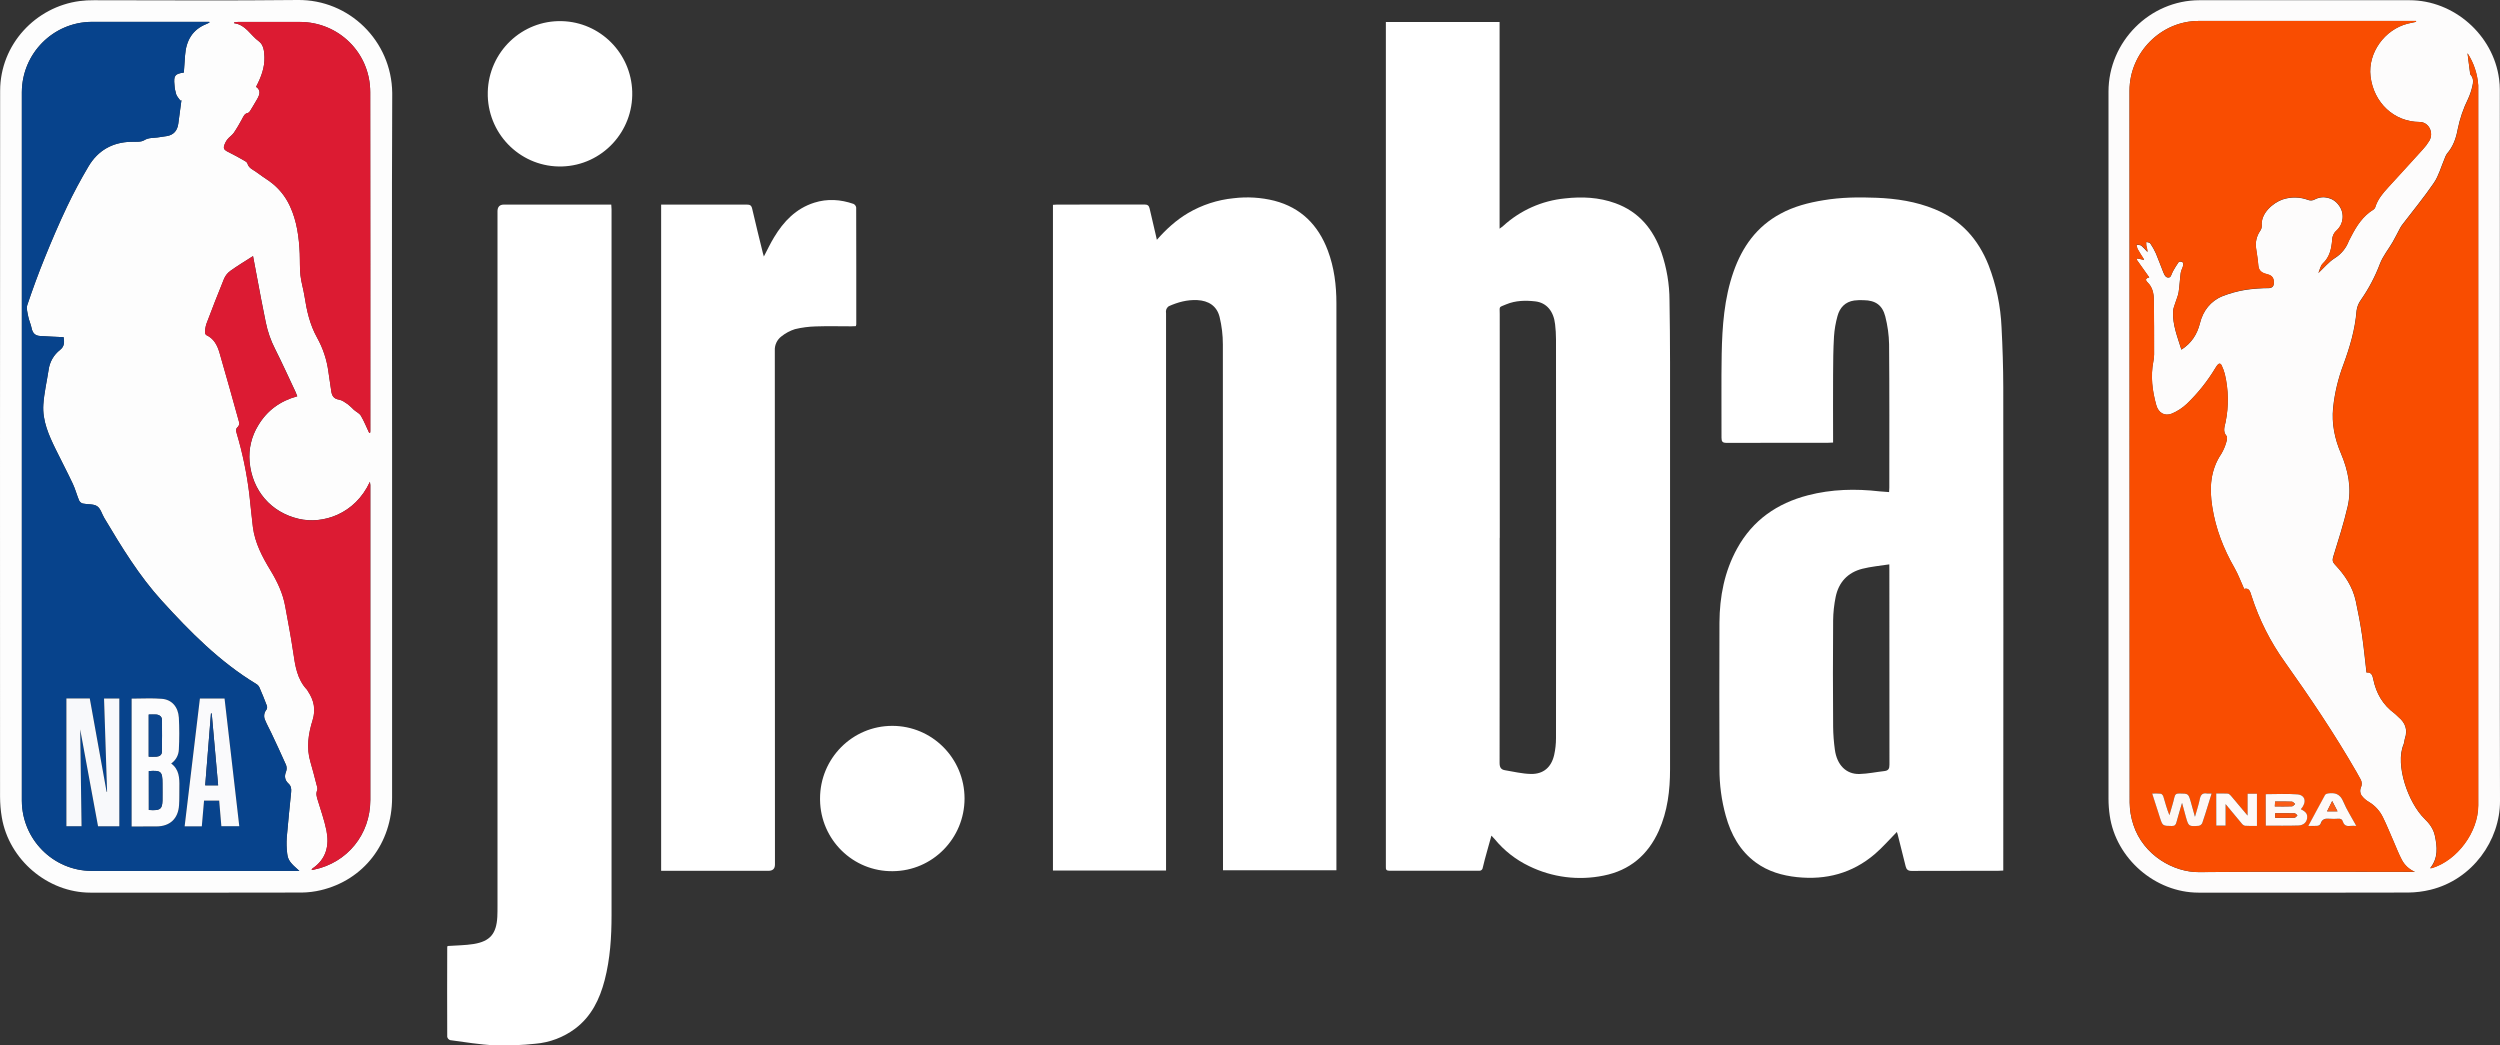 <svg width="55" height="23" viewBox="0 0 55 23" fill="none" xmlns="http://www.w3.org/2000/svg">
<rect x="0" y="0" width="55" height="23" fill="#333333" stroke="none"/>
<g clip-path="url(#clip0_6638_12837)">
<path d="M8.626 9.821V17.55C8.626 18.551 8.003 19.361 7.055 19.585C6.92 19.617 6.78 19.634 6.641 19.636C5.09 19.639 3.539 19.64 1.988 19.638C1.05 19.638 0.197 18.915 0.04 17.982C0.014 17.831 0.002 17.679 0.001 17.526C-0.001 12.351 2.52076e-05 7.176 0.003 2.001C0.003 0.972 0.789 0.15 1.753 0.023C1.856 0.01 1.961 0.004 2.065 0.005C3.559 0.005 5.053 0.017 6.547 -2.71057e-05C7.683 -0.014 8.615 0.901 8.629 2.044C8.629 2.06 8.629 2.076 8.629 2.092C8.617 4.668 8.626 7.245 8.626 9.821ZM6.586 19.16C6.39 18.989 6.336 18.923 6.32 18.785C6.304 18.665 6.301 18.544 6.309 18.424C6.336 18.09 6.374 17.758 6.406 17.425C6.413 17.354 6.406 17.291 6.345 17.236C6.268 17.166 6.251 17.078 6.294 16.975C6.311 16.928 6.311 16.877 6.294 16.83C6.189 16.592 6.077 16.357 5.966 16.119C5.923 16.027 5.872 15.939 5.834 15.845C5.796 15.768 5.808 15.676 5.863 15.611C5.878 15.585 5.881 15.554 5.871 15.525C5.82 15.388 5.764 15.253 5.706 15.119C5.69 15.088 5.666 15.063 5.636 15.046C4.834 14.561 4.181 13.899 3.558 13.213C3.06 12.666 2.674 12.032 2.296 11.397C2.242 11.308 2.212 11.185 2.135 11.135C2.058 11.084 1.926 11.101 1.821 11.078C1.785 11.067 1.756 11.042 1.74 11.009C1.69 10.889 1.657 10.761 1.602 10.643C1.483 10.39 1.352 10.143 1.229 9.891C1.075 9.578 0.93 9.257 0.954 8.899C0.971 8.643 1.031 8.39 1.07 8.136C1.093 7.963 1.183 7.806 1.32 7.699C1.425 7.617 1.415 7.519 1.4 7.418C1.22 7.409 1.047 7.403 0.873 7.391C0.771 7.384 0.717 7.324 0.696 7.221C0.679 7.135 0.639 7.052 0.622 6.965C0.605 6.878 0.576 6.782 0.602 6.707C0.719 6.358 0.846 6.011 0.985 5.67C1.137 5.293 1.297 4.919 1.472 4.551C1.616 4.247 1.776 3.95 1.947 3.661C2.155 3.309 2.473 3.129 2.884 3.119C2.98 3.116 3.097 3.131 3.173 3.085C3.269 3.025 3.365 3.038 3.462 3.024C3.531 3.015 3.6 3.005 3.668 2.994C3.821 2.969 3.901 2.873 3.922 2.724C3.947 2.551 3.969 2.378 3.992 2.205L3.97 2.215C3.938 2.169 3.895 2.127 3.877 2.076C3.856 2.009 3.843 1.94 3.839 1.87C3.818 1.662 3.847 1.624 4.045 1.596C4.054 1.47 4.062 1.343 4.072 1.216C4.095 0.893 4.232 0.65 4.543 0.527C4.565 0.519 4.586 0.507 4.607 0.497L4.605 0.481H2.013C1.169 0.488 0.486 1.174 0.48 2.023C0.48 7.221 0.48 12.419 0.48 17.617C0.484 18.466 1.168 19.155 2.013 19.16H6.586ZM5.567 5.634C5.388 5.749 5.225 5.846 5.071 5.957C5.01 6 4.962 6.06 4.932 6.128C4.795 6.461 4.666 6.796 4.539 7.133C4.521 7.19 4.512 7.25 4.512 7.311C4.512 7.334 4.522 7.356 4.541 7.371C4.706 7.448 4.781 7.595 4.829 7.756C4.978 8.267 5.121 8.779 5.263 9.291C5.27 9.326 5.259 9.362 5.236 9.388C5.187 9.429 5.19 9.467 5.206 9.522C5.339 9.967 5.433 10.424 5.488 10.886C5.515 11.12 5.535 11.355 5.564 11.589C5.609 11.942 5.771 12.249 5.952 12.546C6.102 12.793 6.224 13.05 6.276 13.337C6.336 13.668 6.4 14 6.45 14.334C6.495 14.638 6.534 14.94 6.758 15.176C6.766 15.187 6.772 15.197 6.778 15.209C6.908 15.404 6.952 15.607 6.879 15.842C6.785 16.142 6.737 16.45 6.831 16.763C6.878 16.921 6.919 17.08 6.959 17.238C6.972 17.287 6.995 17.345 6.979 17.385C6.947 17.463 6.969 17.527 6.99 17.597C7.056 17.82 7.136 18.04 7.183 18.267C7.25 18.603 7.178 18.901 6.875 19.106C6.868 19.111 6.865 19.122 6.855 19.139C6.879 19.135 6.891 19.134 6.903 19.132C7.641 18.98 8.148 18.357 8.148 17.596V10.67C8.146 10.646 8.143 10.622 8.139 10.599C7.809 11.316 7.099 11.536 6.575 11.414C5.965 11.273 5.547 10.794 5.492 10.155C5.468 9.876 5.534 9.597 5.681 9.359C5.877 9.029 6.166 8.82 6.541 8.717C6.525 8.678 6.514 8.646 6.499 8.615C6.351 8.301 6.208 7.985 6.052 7.675C5.958 7.491 5.889 7.295 5.848 7.092C5.814 6.92 5.778 6.749 5.745 6.575C5.686 6.274 5.629 5.971 5.567 5.634ZM8.122 9.523L8.144 9.518C8.144 9.507 8.147 9.495 8.147 9.484C8.147 6.997 8.146 4.511 8.145 2.024C8.143 1.162 7.45 0.482 6.593 0.483H5.242C5.214 0.483 5.186 0.485 5.159 0.487L5.151 0.511C5.407 0.543 5.512 0.776 5.694 0.908C5.799 0.984 5.815 1.127 5.818 1.257C5.825 1.491 5.744 1.7 5.634 1.91C5.745 1.987 5.714 2.082 5.66 2.177C5.613 2.26 5.564 2.342 5.514 2.423C5.499 2.447 5.479 2.479 5.456 2.484C5.374 2.5 5.355 2.568 5.321 2.627C5.265 2.727 5.211 2.828 5.145 2.921C5.106 2.977 5.043 3.015 5.001 3.07C4.967 3.115 4.942 3.166 4.928 3.22C4.914 3.283 4.96 3.314 5.014 3.34C5.124 3.395 5.233 3.454 5.341 3.515C5.379 3.537 5.434 3.562 5.443 3.596C5.475 3.706 5.574 3.735 5.649 3.792C5.736 3.86 5.831 3.919 5.922 3.983C6.12 4.123 6.278 4.313 6.379 4.534C6.534 4.867 6.579 5.223 6.595 5.584C6.602 5.743 6.593 5.903 6.611 6.061C6.628 6.212 6.675 6.359 6.698 6.51C6.748 6.829 6.815 7.139 6.976 7.427C7.105 7.658 7.19 7.912 7.225 8.175C7.245 8.32 7.267 8.466 7.289 8.61C7.304 8.709 7.344 8.774 7.459 8.792C7.527 8.803 7.593 8.853 7.653 8.894C7.7 8.933 7.745 8.974 7.787 9.017C7.838 9.061 7.909 9.093 7.941 9.148C8.011 9.267 8.063 9.399 8.122 9.523Z" fill="#FDFDFD"/>
<path d="M54.998 9.819C54.998 12.421 54.993 15.023 55 17.625C55.002 18.485 54.397 19.35 53.47 19.575C53.31 19.614 53.147 19.634 52.982 19.636C51.444 19.64 49.905 19.64 48.367 19.638C47.415 19.638 46.549 18.887 46.414 17.941C46.396 17.818 46.387 17.694 46.387 17.57C46.385 12.385 46.385 7.2 46.387 2.015C46.387 0.917 47.296 0.005 48.387 0.005H53.01C53.985 0.005 54.853 0.768 54.98 1.738C54.991 1.817 54.996 1.896 54.996 1.976C54.998 4.59 54.998 7.204 54.998 9.819ZM47.149 5.713L47.17 5.722L47.162 5.7C47.116 5.628 47.069 5.556 47.027 5.482C47.015 5.451 47.006 5.418 47.002 5.385C47.039 5.391 47.084 5.387 47.111 5.408C47.159 5.451 47.204 5.497 47.245 5.547C47.242 5.5 47.234 5.453 47.219 5.408C47.216 5.38 47.215 5.352 47.217 5.324C47.247 5.334 47.291 5.334 47.306 5.356C47.354 5.426 47.396 5.501 47.431 5.58C47.489 5.714 47.536 5.853 47.591 5.988C47.617 6.048 47.648 6.128 47.729 6.103C47.764 6.092 47.778 6.015 47.805 5.969C47.843 5.899 47.885 5.831 47.931 5.766C47.942 5.752 47.997 5.754 48.016 5.77C48.034 5.785 48.032 5.826 48.026 5.853C48.013 5.905 47.982 5.953 47.975 6.005C47.956 6.146 47.951 6.29 47.929 6.431C47.917 6.508 47.882 6.581 47.859 6.657C47.84 6.722 47.811 6.783 47.807 6.847C47.792 7.147 47.907 7.419 47.99 7.694C48.21 7.552 48.336 7.363 48.4 7.107C48.464 6.845 48.629 6.626 48.889 6.519C49.054 6.454 49.225 6.407 49.4 6.378C49.569 6.353 49.739 6.341 49.91 6.34C49.994 6.336 50.023 6.297 50.025 6.222C50.027 6.122 49.985 6.06 49.884 6.037C49.784 6.014 49.692 5.974 49.683 5.843C49.674 5.723 49.653 5.603 49.636 5.484C49.61 5.344 49.641 5.2 49.721 5.083C49.746 5.05 49.758 5.011 49.758 4.97C49.73 4.692 50.011 4.462 50.215 4.39C50.397 4.329 50.595 4.332 50.776 4.399C50.825 4.419 50.88 4.415 50.926 4.388C51.111 4.292 51.339 4.349 51.457 4.522C51.583 4.691 51.56 4.929 51.405 5.071C51.343 5.123 51.308 5.2 51.307 5.281C51.291 5.475 51.252 5.657 51.1 5.8C51.051 5.846 51.036 5.929 51.004 6.008C51.132 5.888 51.233 5.763 51.362 5.682C51.506 5.593 51.617 5.458 51.675 5.298C51.691 5.263 51.709 5.229 51.728 5.196C51.847 4.964 51.987 4.75 52.216 4.61C52.234 4.598 52.248 4.58 52.255 4.559C52.309 4.383 52.424 4.249 52.544 4.117C52.798 3.841 53.05 3.564 53.302 3.286C53.356 3.228 53.404 3.164 53.445 3.096C53.55 2.913 53.429 2.684 53.231 2.683C52.67 2.682 52.221 2.262 52.151 1.678C52.09 1.167 52.458 0.648 52.973 0.519C53.033 0.504 53.093 0.493 53.154 0.48L53.152 0.461H48.369C47.541 0.461 46.849 1.16 46.849 1.994C46.849 7.214 46.85 12.435 46.852 17.656C46.854 17.821 46.881 17.986 46.933 18.143C47.154 18.823 47.826 19.192 48.378 19.187C49.928 19.172 51.479 19.182 53.03 19.182H53.128C53.003 19.129 52.9 19.034 52.837 18.913C52.768 18.781 52.715 18.641 52.655 18.504C52.579 18.33 52.508 18.152 52.424 17.982C52.357 17.843 52.251 17.726 52.12 17.647C52.054 17.61 51.996 17.559 51.95 17.498C51.921 17.449 51.915 17.39 51.934 17.336C51.966 17.277 51.965 17.205 51.932 17.147C51.903 17.093 51.874 17.041 51.844 16.988C51.362 16.151 50.824 15.352 50.266 14.566C49.948 14.124 49.701 13.634 49.534 13.115C49.504 13.022 49.485 12.925 49.37 12.957C49.297 12.796 49.24 12.638 49.158 12.495C48.917 12.076 48.743 11.63 48.669 11.149C48.604 10.739 48.626 10.342 48.869 9.983C48.916 9.904 48.952 9.819 48.977 9.73C48.991 9.687 49.005 9.618 48.983 9.592C48.895 9.49 48.942 9.387 48.963 9.284C49.033 8.936 49.028 8.577 48.946 8.232C48.929 8.167 48.906 8.104 48.877 8.044C48.851 7.985 48.813 7.99 48.777 8.038C48.764 8.056 48.752 8.074 48.74 8.094C48.567 8.383 48.355 8.649 48.112 8.883C48.016 8.974 47.904 9.047 47.783 9.099C47.62 9.165 47.485 9.082 47.438 8.915C47.349 8.599 47.309 8.279 47.373 7.952C47.384 7.902 47.389 7.851 47.39 7.8C47.39 7.398 47.39 6.997 47.384 6.596C47.382 6.455 47.354 6.317 47.244 6.211C47.199 6.167 47.192 6.122 47.283 6.104C47.187 5.968 47.097 5.843 47.008 5.716L47.019 5.686L47.149 5.713ZM54.285 1.172C54.304 1.323 54.322 1.467 54.341 1.611C54.342 1.624 54.346 1.636 54.353 1.646C54.423 1.722 54.411 1.814 54.39 1.9C54.369 1.993 54.338 2.083 54.299 2.17C54.193 2.384 54.115 2.611 54.068 2.845C54.032 3.042 53.968 3.226 53.832 3.38C53.808 3.417 53.789 3.457 53.776 3.499C53.701 3.674 53.651 3.866 53.546 4.02C53.334 4.333 53.092 4.624 52.863 4.925C52.841 4.952 52.822 4.98 52.805 5.01C52.749 5.113 52.699 5.22 52.64 5.321C52.547 5.483 52.422 5.633 52.357 5.805C52.251 6.085 52.111 6.351 51.94 6.596C51.889 6.665 51.856 6.746 51.844 6.831C51.812 7.246 51.695 7.638 51.553 8.024C51.438 8.328 51.362 8.646 51.328 8.969C51.293 9.32 51.362 9.652 51.5 9.974C51.658 10.348 51.741 10.74 51.648 11.141C51.562 11.512 51.446 11.876 51.333 12.239C51.308 12.318 51.312 12.361 51.368 12.42C51.585 12.649 51.758 12.907 51.826 13.222C51.88 13.47 51.927 13.721 51.964 13.972C52.004 14.243 52.028 14.515 52.062 14.794C52.173 14.781 52.195 14.864 52.211 14.943C52.275 15.251 52.421 15.506 52.677 15.693C52.71 15.717 52.736 15.751 52.768 15.777C52.918 15.902 52.971 16.056 52.908 16.245C52.894 16.288 52.895 16.336 52.878 16.375C52.686 16.827 52.982 17.664 53.338 18.011C53.444 18.114 53.532 18.229 53.565 18.379C53.619 18.629 53.644 18.875 53.462 19.1C53.475 19.1 53.488 19.099 53.501 19.096C54.06 18.925 54.52 18.302 54.52 17.716V1.876C54.503 1.625 54.422 1.383 54.286 1.172H54.285Z" fill="#FDFCFC"/>
<path d="M30.487 0.484H32.991V5.031C33.03 5.001 33.053 4.987 33.072 4.969C33.448 4.626 33.925 4.414 34.43 4.365C34.806 4.323 35.177 4.34 35.536 4.47C36.058 4.658 36.374 5.044 36.553 5.558C36.668 5.896 36.728 6.25 36.729 6.607C36.736 7.059 36.741 7.511 36.741 7.964V16.926C36.741 17.389 36.687 17.846 36.494 18.277C36.253 18.813 35.852 19.149 35.281 19.263C34.726 19.377 34.151 19.304 33.641 19.055C33.348 18.915 33.089 18.712 32.882 18.46C32.864 18.439 32.844 18.419 32.811 18.384C32.776 18.508 32.744 18.618 32.715 18.729C32.682 18.849 32.648 18.968 32.621 19.088C32.618 19.129 32.583 19.16 32.542 19.157C32.541 19.157 32.538 19.156 32.536 19.156C31.88 19.155 31.223 19.155 30.567 19.156C30.51 19.156 30.484 19.136 30.489 19.078C30.491 19.056 30.489 19.034 30.489 19.011V0.484H30.487ZM32.993 11.831C32.993 13.483 32.993 15.135 32.991 16.786C32.991 16.883 33.023 16.931 33.109 16.945C33.298 16.976 33.488 17.023 33.678 17.027C33.954 17.033 34.13 16.881 34.192 16.607C34.219 16.486 34.232 16.362 34.232 16.238C34.235 13.314 34.235 10.39 34.232 7.466C34.232 7.355 34.225 7.243 34.212 7.133C34.18 6.846 34.024 6.658 33.774 6.63C33.56 6.606 33.344 6.61 33.138 6.695C32.965 6.768 32.994 6.729 32.994 6.912C32.994 8.552 32.994 10.192 32.995 11.831H32.993Z" fill="white"/>
<path d="M25.451 5.276C25.661 5.037 25.88 4.84 26.136 4.688C26.443 4.508 26.785 4.396 27.14 4.361C27.439 4.325 27.742 4.343 28.035 4.416C28.622 4.568 29.001 4.951 29.212 5.511C29.353 5.886 29.401 6.277 29.401 6.674C29.403 10.8 29.403 14.926 29.401 19.052V19.146H26.906V19.017C26.906 15.203 26.905 11.39 26.903 7.576C26.903 7.373 26.879 7.171 26.831 6.973C26.77 6.73 26.588 6.614 26.338 6.602C26.117 6.592 25.911 6.648 25.713 6.737C25.685 6.757 25.665 6.785 25.655 6.818C25.65 6.843 25.649 6.869 25.653 6.894V19.151H23.165V4.506C23.194 4.505 23.224 4.501 23.255 4.501C23.895 4.501 24.536 4.501 25.176 4.499C25.248 4.499 25.277 4.523 25.292 4.589C25.334 4.779 25.38 4.967 25.424 5.156C25.432 5.19 25.439 5.223 25.451 5.276Z" fill="white"/>
<path d="M41.56 10.826C41.562 10.791 41.565 10.762 41.565 10.73C41.565 9.677 41.569 8.625 41.56 7.573C41.556 7.366 41.527 7.161 41.476 6.961C41.411 6.71 41.258 6.608 41.002 6.604C40.932 6.6 40.862 6.603 40.793 6.611C40.594 6.64 40.475 6.768 40.425 6.953C40.384 7.1 40.358 7.251 40.348 7.403C40.331 7.686 40.329 7.97 40.328 8.253C40.325 8.709 40.328 9.165 40.328 9.621V9.736C40.288 9.738 40.254 9.741 40.22 9.741C39.475 9.741 38.73 9.741 37.984 9.743C37.894 9.743 37.873 9.715 37.873 9.629C37.876 9.015 37.866 8.404 37.877 7.792C37.889 7.18 37.932 6.565 38.138 5.977C38.331 5.428 38.649 4.983 39.169 4.703C39.466 4.541 39.786 4.459 40.116 4.405C40.501 4.34 40.892 4.335 41.282 4.351C41.72 4.368 42.151 4.433 42.561 4.601C43.139 4.836 43.522 5.261 43.749 5.835C43.918 6.272 44.014 6.734 44.034 7.203C44.057 7.642 44.071 8.081 44.072 8.521C44.075 12.022 44.075 15.524 44.072 19.025V19.152C44.029 19.154 43.998 19.157 43.967 19.157C43.33 19.157 42.692 19.157 42.055 19.16C41.974 19.16 41.941 19.127 41.924 19.058C41.866 18.823 41.807 18.588 41.748 18.354C41.742 18.333 41.734 18.312 41.731 18.303C41.571 18.464 41.418 18.643 41.243 18.792C40.75 19.212 40.175 19.364 39.535 19.297C39.208 19.262 38.9 19.173 38.632 18.978C38.279 18.721 38.081 18.359 37.967 17.947C37.873 17.609 37.827 17.26 37.828 16.909C37.826 15.838 37.823 14.767 37.828 13.695C37.832 13.125 37.937 12.574 38.216 12.068C38.56 11.442 39.098 11.072 39.776 10.896C40.294 10.762 40.821 10.749 41.351 10.81C41.42 10.816 41.486 10.82 41.56 10.826ZM41.565 12.416C41.354 12.448 41.158 12.466 40.971 12.513C40.65 12.595 40.45 12.81 40.384 13.135C40.35 13.304 40.331 13.475 40.329 13.646C40.323 14.427 40.323 15.208 40.329 15.989C40.331 16.158 40.344 16.326 40.367 16.493C40.413 16.83 40.615 17.035 40.907 17.028C41.092 17.023 41.276 16.984 41.46 16.963C41.547 16.953 41.569 16.907 41.568 16.822C41.566 15.401 41.565 13.979 41.566 12.557L41.565 12.416Z" fill="white"/>
<path d="M9.846 20.812C10.044 20.798 10.235 20.798 10.422 20.768C10.783 20.708 10.92 20.542 10.941 20.174C10.945 20.091 10.945 20.009 10.945 19.925V4.648C10.945 4.55 10.993 4.501 11.087 4.501H13.448C13.451 4.539 13.454 4.572 13.454 4.606V20.132C13.454 20.614 13.424 21.093 13.303 21.562C13.193 21.984 13.01 22.363 12.651 22.632C12.397 22.821 12.096 22.935 11.781 22.962C11.483 22.994 11.182 23.006 10.882 22.997C10.555 22.982 10.229 22.926 9.903 22.883C9.871 22.872 9.846 22.844 9.839 22.81C9.836 22.154 9.837 21.497 9.839 20.841C9.84 20.831 9.843 20.821 9.846 20.812Z" fill="white"/>
<path d="M14.545 4.501H16.428C16.495 4.501 16.53 4.515 16.547 4.588C16.622 4.916 16.704 5.243 16.784 5.57C16.79 5.592 16.796 5.612 16.805 5.643C16.882 5.496 16.948 5.354 17.03 5.22C17.24 4.87 17.511 4.588 17.911 4.46C18.203 4.367 18.492 4.387 18.778 4.486C18.809 4.502 18.831 4.531 18.836 4.565C18.839 5.423 18.838 6.28 18.838 7.138C18.836 7.151 18.833 7.163 18.829 7.175C18.797 7.175 18.764 7.179 18.729 7.179C18.469 7.179 18.209 7.172 17.949 7.181C17.795 7.185 17.64 7.205 17.49 7.241C17.382 7.275 17.281 7.329 17.192 7.4C17.095 7.473 17.039 7.591 17.046 7.713C17.049 11.482 17.05 15.251 17.049 19.02C17.049 19.111 17.002 19.157 16.908 19.158H14.545V4.501Z" fill="white"/>
<path d="M10.731 2.022C10.754 1.139 11.484 0.442 12.361 0.465C13.204 0.487 13.883 1.167 13.909 2.014C13.936 2.897 13.246 3.635 12.369 3.662C11.491 3.689 10.758 2.995 10.731 2.113C10.73 2.083 10.73 2.053 10.731 2.022L10.731 2.022Z" fill="white"/>
<path d="M18.041 17.569C18.04 16.686 18.751 15.969 19.629 15.969C20.507 15.968 21.219 16.683 21.22 17.566C21.22 18.445 20.515 19.16 19.641 19.166C18.768 19.177 18.052 18.475 18.041 17.597C18.041 17.588 18.041 17.578 18.041 17.569Z" fill="white"/>
<path d="M6.586 19.16H2.013C1.169 19.154 0.486 18.466 0.481 17.617V2.024C0.488 1.175 1.17 0.489 2.013 0.481H4.604L4.607 0.497C4.585 0.507 4.564 0.519 4.542 0.528C4.231 0.651 4.095 0.895 4.071 1.217C4.061 1.343 4.053 1.47 4.044 1.596C3.847 1.624 3.817 1.66 3.838 1.87C3.842 1.94 3.855 2.009 3.876 2.076C3.894 2.127 3.937 2.169 3.969 2.216L3.991 2.205C3.968 2.378 3.946 2.552 3.922 2.725C3.9 2.874 3.82 2.969 3.668 2.994C3.599 3.006 3.53 3.015 3.461 3.025C3.365 3.038 3.27 3.025 3.172 3.085C3.096 3.131 2.981 3.117 2.883 3.119C2.472 3.129 2.155 3.31 1.946 3.661C1.775 3.95 1.615 4.248 1.471 4.552C1.297 4.919 1.137 5.294 0.984 5.67C0.845 6.012 0.719 6.358 0.601 6.707C0.576 6.783 0.605 6.881 0.621 6.966C0.638 7.05 0.678 7.135 0.696 7.222C0.716 7.324 0.771 7.383 0.872 7.391C1.045 7.404 1.219 7.409 1.4 7.418C1.414 7.52 1.425 7.617 1.319 7.699C1.182 7.806 1.092 7.963 1.069 8.136C1.03 8.391 0.97 8.644 0.953 8.9C0.929 9.257 1.074 9.578 1.228 9.892C1.351 10.143 1.482 10.391 1.601 10.644C1.657 10.761 1.689 10.889 1.739 11.009C1.755 11.043 1.785 11.068 1.82 11.078C1.925 11.101 2.052 11.082 2.134 11.136C2.216 11.189 2.241 11.309 2.294 11.398C2.673 12.033 3.059 12.667 3.556 13.214C4.18 13.9 4.833 14.561 5.635 15.046C5.665 15.064 5.689 15.089 5.704 15.12C5.763 15.254 5.818 15.389 5.87 15.526C5.88 15.555 5.877 15.586 5.861 15.612C5.806 15.677 5.795 15.769 5.833 15.846C5.87 15.94 5.922 16.028 5.965 16.12C6.076 16.356 6.188 16.591 6.292 16.831C6.31 16.878 6.31 16.929 6.292 16.976C6.25 17.079 6.267 17.167 6.344 17.237C6.404 17.292 6.411 17.355 6.404 17.426C6.372 17.759 6.336 18.091 6.308 18.424C6.3 18.545 6.303 18.666 6.318 18.785C6.336 18.925 6.39 18.99 6.586 19.16ZM2.625 18.178V15.368H2.289C2.311 16.057 2.333 16.738 2.356 17.419H2.345L1.975 15.366H1.461V18.177H1.794C1.784 17.472 1.774 16.772 1.764 16.047C1.897 16.771 2.027 17.474 2.157 18.179L2.625 18.178ZM2.896 18.182H3.444C3.739 18.18 3.92 18.012 3.94 17.717C3.95 17.58 3.944 17.443 3.947 17.306C3.951 17.114 3.942 16.928 3.767 16.797C3.87 16.727 3.932 16.611 3.936 16.486C3.948 16.254 3.948 16.021 3.936 15.789C3.921 15.552 3.778 15.391 3.562 15.374C3.346 15.356 3.121 15.37 2.896 15.37L2.896 18.182ZM4.939 15.367H4.398L4.061 18.178H4.439C4.456 17.989 4.471 17.803 4.489 17.613H4.821C4.838 17.803 4.853 17.989 4.869 18.175H5.263C5.155 17.238 5.048 16.309 4.939 15.367Z" fill="#07438C"/>
<path d="M5.566 5.634C5.63 5.971 5.685 6.274 5.743 6.578C5.775 6.75 5.812 6.921 5.846 7.094C5.887 7.297 5.955 7.493 6.049 7.678C6.205 7.987 6.349 8.303 6.497 8.617C6.512 8.649 6.523 8.681 6.538 8.719C6.163 8.822 5.874 9.031 5.678 9.361C5.532 9.599 5.466 9.878 5.489 10.157C5.544 10.796 5.962 11.276 6.572 11.416C7.097 11.538 7.806 11.32 8.137 10.601C8.141 10.625 8.144 10.649 8.146 10.672C8.146 12.981 8.146 15.289 8.146 17.598C8.146 18.36 7.639 18.982 6.9 19.134C6.888 19.137 6.876 19.137 6.853 19.141C6.862 19.124 6.865 19.113 6.873 19.108C7.176 18.902 7.248 18.604 7.18 18.269C7.135 18.043 7.055 17.822 6.988 17.599C6.967 17.529 6.945 17.465 6.977 17.387C6.993 17.348 6.969 17.29 6.957 17.241C6.916 17.082 6.875 16.923 6.829 16.766C6.735 16.453 6.783 16.144 6.876 15.844C6.949 15.609 6.905 15.406 6.775 15.211C6.769 15.2 6.763 15.189 6.756 15.178C6.531 14.943 6.492 14.64 6.447 14.336C6.398 14.002 6.334 13.671 6.273 13.339C6.222 13.052 6.099 12.795 5.949 12.548C5.769 12.251 5.606 11.944 5.562 11.591C5.532 11.357 5.512 11.122 5.486 10.888C5.431 10.426 5.336 9.97 5.203 9.524C5.187 9.47 5.185 9.431 5.233 9.39C5.257 9.364 5.267 9.328 5.26 9.293C5.118 8.781 4.975 8.269 4.827 7.758C4.78 7.597 4.705 7.45 4.538 7.373C4.52 7.359 4.509 7.336 4.51 7.313C4.51 7.253 4.519 7.193 4.536 7.135C4.665 6.799 4.793 6.463 4.929 6.131C4.96 6.062 5.008 6.003 5.069 5.959C5.225 5.847 5.387 5.75 5.566 5.634Z" fill="#DC1B33"/>
<path d="M8.122 9.523C8.063 9.397 8.011 9.267 7.941 9.148C7.908 9.093 7.838 9.061 7.786 9.017C7.744 8.974 7.699 8.933 7.652 8.894C7.592 8.853 7.526 8.803 7.458 8.792C7.343 8.774 7.303 8.709 7.288 8.61C7.267 8.465 7.245 8.319 7.224 8.175C7.189 7.912 7.104 7.658 6.975 7.427C6.815 7.139 6.747 6.829 6.698 6.51C6.674 6.359 6.627 6.212 6.61 6.061C6.592 5.903 6.601 5.743 6.594 5.584C6.578 5.223 6.533 4.867 6.378 4.534C6.277 4.313 6.119 4.122 5.921 3.982C5.831 3.918 5.736 3.86 5.648 3.792C5.574 3.734 5.474 3.706 5.443 3.595C5.433 3.563 5.378 3.536 5.34 3.514C5.232 3.453 5.124 3.394 5.013 3.339C4.96 3.313 4.913 3.282 4.927 3.22C4.941 3.165 4.966 3.114 5 3.069C5.042 3.015 5.106 2.977 5.145 2.921C5.209 2.827 5.265 2.727 5.321 2.627C5.354 2.567 5.374 2.499 5.456 2.483C5.478 2.478 5.499 2.446 5.513 2.423C5.564 2.342 5.613 2.261 5.66 2.176C5.713 2.082 5.745 1.986 5.634 1.909C5.743 1.7 5.824 1.489 5.818 1.257C5.814 1.128 5.799 0.983 5.693 0.907C5.511 0.776 5.404 0.543 5.151 0.51L5.159 0.486C5.187 0.485 5.214 0.482 5.242 0.482H6.593C7.45 0.482 8.143 1.16 8.145 2.024C8.149 4.511 8.15 6.997 8.147 9.483C8.147 9.495 8.145 9.506 8.144 9.518L8.122 9.523Z" fill="#DC1B32"/>
<path d="M47.149 5.713L47.021 5.685L47.01 5.714C47.099 5.84 47.188 5.965 47.285 6.102C47.194 6.12 47.2 6.166 47.245 6.209C47.356 6.315 47.384 6.453 47.386 6.594C47.392 6.995 47.391 7.397 47.391 7.798C47.391 7.849 47.385 7.9 47.375 7.95C47.311 8.277 47.352 8.597 47.439 8.914C47.486 9.081 47.621 9.164 47.784 9.098C47.906 9.046 48.018 8.972 48.114 8.881C48.357 8.647 48.568 8.382 48.742 8.092C48.753 8.073 48.765 8.054 48.778 8.036C48.814 7.989 48.853 7.984 48.879 8.042C48.907 8.102 48.93 8.165 48.947 8.23C49.029 8.575 49.035 8.935 48.964 9.282C48.943 9.386 48.896 9.488 48.984 9.591C49.006 9.617 48.992 9.685 48.978 9.729C48.954 9.817 48.917 9.903 48.87 9.982C48.627 10.341 48.606 10.737 48.67 11.148C48.744 11.628 48.918 12.073 49.16 12.494C49.241 12.636 49.298 12.793 49.372 12.956C49.487 12.923 49.505 13.02 49.535 13.114C49.703 13.633 49.95 14.122 50.267 14.565C50.825 15.351 51.365 16.15 51.845 16.987C51.875 17.039 51.904 17.092 51.933 17.145C51.967 17.204 51.967 17.276 51.935 17.335C51.917 17.388 51.923 17.447 51.952 17.496C51.997 17.557 52.055 17.608 52.121 17.645C52.253 17.725 52.358 17.841 52.425 17.98C52.509 18.151 52.58 18.328 52.657 18.502C52.717 18.639 52.769 18.779 52.839 18.911C52.901 19.032 53.004 19.127 53.13 19.18H53.031C51.48 19.18 49.93 19.171 48.379 19.186C47.828 19.191 47.156 18.821 46.934 18.141C46.883 17.984 46.855 17.82 46.854 17.654C46.85 12.434 46.849 7.214 46.85 1.994C46.85 1.16 47.543 0.461 48.37 0.461H53.153L53.155 0.48C53.095 0.493 53.034 0.504 52.974 0.519C52.459 0.648 52.092 1.167 52.152 1.678C52.221 2.262 52.671 2.682 53.233 2.684C53.431 2.684 53.551 2.915 53.446 3.097C53.405 3.165 53.357 3.229 53.303 3.287C53.052 3.566 52.8 3.843 52.545 4.119C52.424 4.25 52.308 4.384 52.256 4.561C52.249 4.582 52.236 4.599 52.217 4.611C51.988 4.751 51.848 4.966 51.729 5.197C51.71 5.23 51.692 5.264 51.676 5.298C51.616 5.455 51.506 5.589 51.363 5.676C51.235 5.758 51.134 5.882 51.006 6.002C51.041 5.924 51.054 5.841 51.102 5.794C51.254 5.651 51.293 5.468 51.308 5.276C51.309 5.194 51.345 5.118 51.406 5.066C51.562 4.924 51.585 4.686 51.459 4.517C51.34 4.344 51.113 4.286 50.927 4.383C50.882 4.41 50.826 4.414 50.777 4.394C50.597 4.326 50.399 4.324 50.217 4.385C50.012 4.456 49.732 4.687 49.76 4.965C49.76 5.005 49.747 5.045 49.723 5.078C49.643 5.194 49.612 5.339 49.638 5.478C49.655 5.598 49.676 5.718 49.684 5.838C49.694 5.969 49.785 6.007 49.886 6.032C49.987 6.056 50.029 6.117 50.026 6.216C50.025 6.292 49.994 6.331 49.912 6.334C49.741 6.335 49.57 6.348 49.401 6.372C49.227 6.401 49.056 6.449 48.891 6.514C48.63 6.621 48.467 6.839 48.401 7.102C48.337 7.357 48.212 7.547 47.992 7.688C47.908 7.413 47.794 7.142 47.809 6.842C47.812 6.777 47.841 6.714 47.861 6.652C47.884 6.576 47.919 6.503 47.931 6.425C47.953 6.284 47.958 6.141 47.977 6C47.984 5.948 48.015 5.899 48.028 5.847C48.034 5.821 48.033 5.777 48.017 5.764C48.001 5.751 47.943 5.747 47.933 5.761C47.887 5.826 47.845 5.894 47.806 5.964C47.78 6.009 47.766 6.086 47.73 6.097C47.65 6.123 47.618 6.042 47.593 5.982C47.537 5.847 47.489 5.708 47.432 5.574C47.398 5.496 47.356 5.421 47.307 5.35C47.293 5.329 47.249 5.329 47.219 5.318C47.217 5.346 47.217 5.375 47.221 5.403C47.235 5.448 47.244 5.494 47.247 5.542C47.206 5.492 47.161 5.445 47.112 5.402C47.086 5.382 47.041 5.386 47.004 5.379C47.008 5.412 47.016 5.445 47.029 5.476C47.07 5.551 47.118 5.622 47.163 5.694L47.149 5.713ZM48.005 17.663C48.037 17.778 48.062 17.869 48.087 17.96C48.147 18.183 48.147 18.186 48.376 18.168C48.409 18.16 48.436 18.138 48.451 18.107C48.498 17.976 48.538 17.842 48.579 17.708C48.604 17.628 48.629 17.547 48.657 17.456C48.624 17.459 48.591 17.459 48.559 17.456C48.462 17.439 48.417 17.476 48.398 17.574C48.373 17.699 48.331 17.821 48.29 17.969C48.255 17.843 48.226 17.743 48.199 17.642C48.145 17.455 48.145 17.458 47.949 17.455C47.885 17.455 47.853 17.471 47.838 17.538C47.806 17.672 47.765 17.802 47.728 17.933C47.671 17.794 47.635 17.656 47.593 17.52C47.586 17.496 47.559 17.463 47.538 17.46C47.475 17.455 47.411 17.454 47.349 17.457C47.407 17.64 47.462 17.809 47.516 17.978C47.578 18.174 47.578 18.172 47.782 18.172C47.846 18.172 47.868 18.146 47.883 18.09C47.92 17.956 47.959 17.822 48.006 17.663H48.005ZM49.846 17.472V18.163C50.087 18.163 50.324 18.168 50.561 18.161C50.675 18.157 50.742 18.093 50.754 18.01C50.769 17.91 50.738 17.862 50.618 17.803C50.752 17.651 50.72 17.49 50.539 17.476C50.311 17.457 50.08 17.472 49.846 17.472ZM48.758 17.457V18.164H48.963V17.69C49.092 17.844 49.204 17.98 49.316 18.115C49.334 18.14 49.36 18.159 49.39 18.167C49.477 18.174 49.564 18.17 49.654 18.17V17.462H49.448V17.943C49.315 17.782 49.202 17.647 49.087 17.513C49.068 17.49 49.041 17.461 49.015 17.459C48.931 17.453 48.846 17.457 48.757 17.457L48.758 17.457ZM51.84 18.171C51.739 17.984 51.629 17.818 51.556 17.638C51.486 17.467 51.373 17.433 51.216 17.458C51.192 17.46 51.17 17.472 51.154 17.49C51.032 17.712 50.913 17.935 50.786 18.172C50.865 18.172 50.928 18.176 50.99 18.17C51.016 18.167 51.04 18.151 51.054 18.128C51.086 18.018 51.162 18.004 51.258 18.014C51.318 18.019 51.379 18.019 51.439 18.014C51.494 18.009 51.532 18.026 51.547 18.078C51.572 18.16 51.627 18.183 51.708 18.172C51.751 18.169 51.795 18.168 51.839 18.17L51.84 18.171Z" fill="#F94D01"/>
<path d="M54.286 1.172C54.423 1.382 54.505 1.625 54.523 1.877C54.525 1.905 54.523 1.934 54.523 1.963V17.72C54.523 18.306 54.064 18.928 53.505 19.1C53.492 19.102 53.479 19.103 53.466 19.104C53.648 18.878 53.623 18.633 53.569 18.383C53.536 18.233 53.448 18.117 53.342 18.014C52.986 17.668 52.691 16.832 52.882 16.378C52.899 16.338 52.897 16.29 52.911 16.249C52.976 16.059 52.921 15.906 52.772 15.781C52.74 15.754 52.715 15.72 52.681 15.697C52.425 15.51 52.278 15.255 52.215 14.946C52.199 14.868 52.177 14.785 52.066 14.797C52.034 14.519 52.008 14.246 51.968 13.976C51.931 13.725 51.884 13.474 51.83 13.225C51.762 12.911 51.589 12.653 51.371 12.423C51.316 12.365 51.312 12.321 51.337 12.243C51.45 11.879 51.566 11.514 51.652 11.145C51.745 10.743 51.662 10.352 51.504 9.978C51.366 9.655 51.297 9.324 51.332 8.972C51.366 8.649 51.441 8.331 51.556 8.027C51.699 7.64 51.816 7.249 51.848 6.835C51.859 6.749 51.893 6.669 51.944 6.6C52.114 6.354 52.255 6.089 52.361 5.809C52.425 5.636 52.55 5.486 52.644 5.325C52.703 5.223 52.753 5.117 52.809 5.014C52.826 4.984 52.845 4.955 52.867 4.928C53.096 4.627 53.338 4.336 53.55 4.024C53.655 3.87 53.705 3.677 53.78 3.503C53.793 3.46 53.812 3.42 53.836 3.384C53.971 3.23 54.036 3.045 54.072 2.849C54.119 2.614 54.197 2.387 54.303 2.174C54.342 2.087 54.373 1.996 54.394 1.903C54.415 1.817 54.426 1.726 54.357 1.65C54.35 1.639 54.346 1.627 54.345 1.615C54.323 1.467 54.305 1.323 54.286 1.172Z" fill="#F94D00"/>
<path d="M47.162 5.7L47.17 5.722L47.149 5.713L47.162 5.7Z" fill="#F94D01"/>
<path d="M2.626 18.178H2.157C2.027 17.474 1.898 16.771 1.764 16.047C1.774 16.771 1.784 17.471 1.794 18.176H1.461V15.366H1.975L2.345 17.419H2.356C2.333 16.738 2.311 16.057 2.289 15.368H2.625V18.178H2.626Z" fill="#F8F9FB"/>
<path d="M2.896 18.182V15.37C3.12 15.37 3.342 15.356 3.561 15.374C3.78 15.391 3.92 15.552 3.935 15.789C3.947 16.021 3.947 16.254 3.935 16.486C3.931 16.611 3.869 16.726 3.766 16.797C3.941 16.926 3.95 17.114 3.946 17.306C3.943 17.443 3.949 17.58 3.939 17.716C3.919 18.012 3.738 18.18 3.443 18.181C3.265 18.182 3.084 18.182 2.896 18.182ZM3.272 16.648C3.336 16.648 3.389 16.651 3.442 16.648C3.509 16.643 3.561 16.609 3.562 16.537C3.565 16.305 3.566 16.073 3.564 15.842C3.564 15.767 3.51 15.728 3.44 15.721C3.384 15.716 3.329 15.721 3.272 15.721V16.648ZM3.274 16.965V17.82C3.306 17.82 3.334 17.824 3.361 17.824C3.527 17.824 3.569 17.787 3.574 17.618C3.578 17.491 3.574 17.364 3.574 17.236C3.575 16.973 3.544 16.944 3.274 16.964V16.965Z" fill="#FCFCFD"/>
<path d="M4.94 15.367C5.048 16.308 5.156 17.239 5.264 18.176H4.87C4.854 17.99 4.838 17.804 4.822 17.613H4.489C4.472 17.803 4.457 17.99 4.44 18.179H4.062L4.398 15.367L4.94 15.367ZM4.658 15.696H4.641C4.598 16.223 4.556 16.75 4.514 17.278H4.799C4.751 16.746 4.704 16.221 4.658 15.696Z" fill="#FAFAFC"/>
<path d="M48.005 17.663C47.959 17.822 47.918 17.955 47.882 18.09C47.867 18.146 47.846 18.173 47.781 18.172C47.577 18.17 47.577 18.172 47.515 17.978C47.461 17.809 47.406 17.64 47.348 17.458C47.411 17.454 47.474 17.456 47.537 17.461C47.558 17.463 47.585 17.496 47.593 17.52C47.634 17.657 47.67 17.794 47.727 17.934C47.764 17.802 47.807 17.672 47.837 17.539C47.853 17.471 47.883 17.455 47.948 17.456C48.144 17.459 48.144 17.456 48.198 17.642C48.226 17.743 48.254 17.844 48.289 17.97C48.33 17.822 48.372 17.7 48.397 17.574C48.417 17.477 48.461 17.44 48.558 17.457C48.59 17.459 48.623 17.459 48.656 17.457C48.628 17.547 48.603 17.628 48.578 17.708C48.536 17.842 48.497 17.976 48.45 18.108C48.435 18.138 48.408 18.161 48.375 18.168C48.148 18.185 48.148 18.183 48.086 17.961C48.063 17.869 48.037 17.778 48.005 17.663Z" fill="#FEF8F5"/>
<path d="M49.846 17.472C50.081 17.472 50.312 17.458 50.541 17.476C50.721 17.491 50.753 17.652 50.619 17.803C50.739 17.863 50.77 17.911 50.755 18.011C50.742 18.093 50.675 18.158 50.562 18.161C50.326 18.169 50.088 18.164 49.847 18.164L49.846 17.472ZM50.048 17.741C50.18 17.741 50.304 17.744 50.425 17.739C50.448 17.739 50.469 17.707 50.492 17.688C50.469 17.67 50.447 17.638 50.423 17.637C50.301 17.631 50.179 17.634 50.052 17.634C50.05 17.671 50.048 17.698 50.046 17.741L50.048 17.741ZM50.054 17.992C50.203 17.992 50.341 17.994 50.48 17.989C50.502 17.989 50.523 17.957 50.544 17.939C50.523 17.923 50.504 17.895 50.482 17.894C50.341 17.89 50.2 17.892 50.053 17.892L50.054 17.992Z" fill="#FEF9F7"/>
<path d="M48.757 17.457C48.846 17.457 48.931 17.453 49.014 17.459C49.039 17.461 49.067 17.492 49.086 17.513C49.201 17.647 49.313 17.784 49.447 17.943V17.462H49.653V18.17C49.564 18.17 49.476 18.174 49.389 18.167C49.36 18.159 49.334 18.14 49.316 18.115C49.202 17.98 49.091 17.844 48.963 17.69V18.163H48.758L48.757 17.457Z" fill="#FEFAF8"/>
<path d="M51.839 18.17C51.794 18.167 51.749 18.167 51.705 18.17C51.626 18.181 51.57 18.159 51.544 18.076C51.528 18.023 51.49 18.006 51.435 18.012C51.376 18.017 51.315 18.017 51.255 18.012C51.159 18.002 51.082 18.016 51.051 18.126C51.037 18.149 51.013 18.165 50.986 18.168C50.925 18.174 50.862 18.17 50.783 18.17C50.912 17.934 51.029 17.71 51.151 17.489C51.167 17.47 51.189 17.459 51.213 17.456C51.369 17.432 51.483 17.465 51.553 17.636C51.628 17.817 51.738 17.983 51.839 18.17ZM51.308 17.623L51.196 17.849H51.425L51.308 17.623Z" fill="#FEFAF8"/>
<path d="M3.271 16.647V15.719C3.329 15.719 3.384 15.715 3.439 15.719C3.51 15.726 3.562 15.765 3.563 15.839C3.566 16.071 3.565 16.303 3.562 16.535C3.562 16.607 3.509 16.64 3.442 16.645C3.389 16.65 3.335 16.647 3.271 16.647Z" fill="#0B458E"/>
<path d="M3.273 16.964C3.544 16.944 3.575 16.973 3.575 17.235C3.575 17.365 3.577 17.49 3.575 17.617C3.569 17.786 3.528 17.824 3.362 17.823C3.334 17.823 3.307 17.821 3.274 17.819L3.273 16.964Z" fill="#0B458D"/>
<path d="M4.658 15.696C4.704 16.221 4.751 16.746 4.799 17.278H4.515C4.557 16.75 4.599 16.223 4.641 15.696H4.658Z" fill="#0F468E"/>
<path d="M50.046 17.741C50.048 17.699 50.049 17.671 50.051 17.634C50.177 17.634 50.3 17.631 50.422 17.636C50.445 17.636 50.467 17.668 50.49 17.687C50.468 17.705 50.446 17.737 50.423 17.738C50.301 17.744 50.178 17.741 50.046 17.741Z" fill="#F95C16"/>
<path d="M50.053 17.991V17.892C50.199 17.892 50.342 17.89 50.482 17.894C50.503 17.894 50.523 17.922 50.543 17.938C50.522 17.956 50.501 17.988 50.479 17.989C50.34 17.994 50.201 17.991 50.053 17.991Z" fill="#F9510A"/>
<path d="M51.308 17.623L51.425 17.849H51.196L51.308 17.623Z" fill="#F95C16"/>
</g>
<defs>
<clipPath id="clip0_6638_12837">
<rect width="55" height="23" fill="white"/>
</clipPath>
</defs>
</svg>
